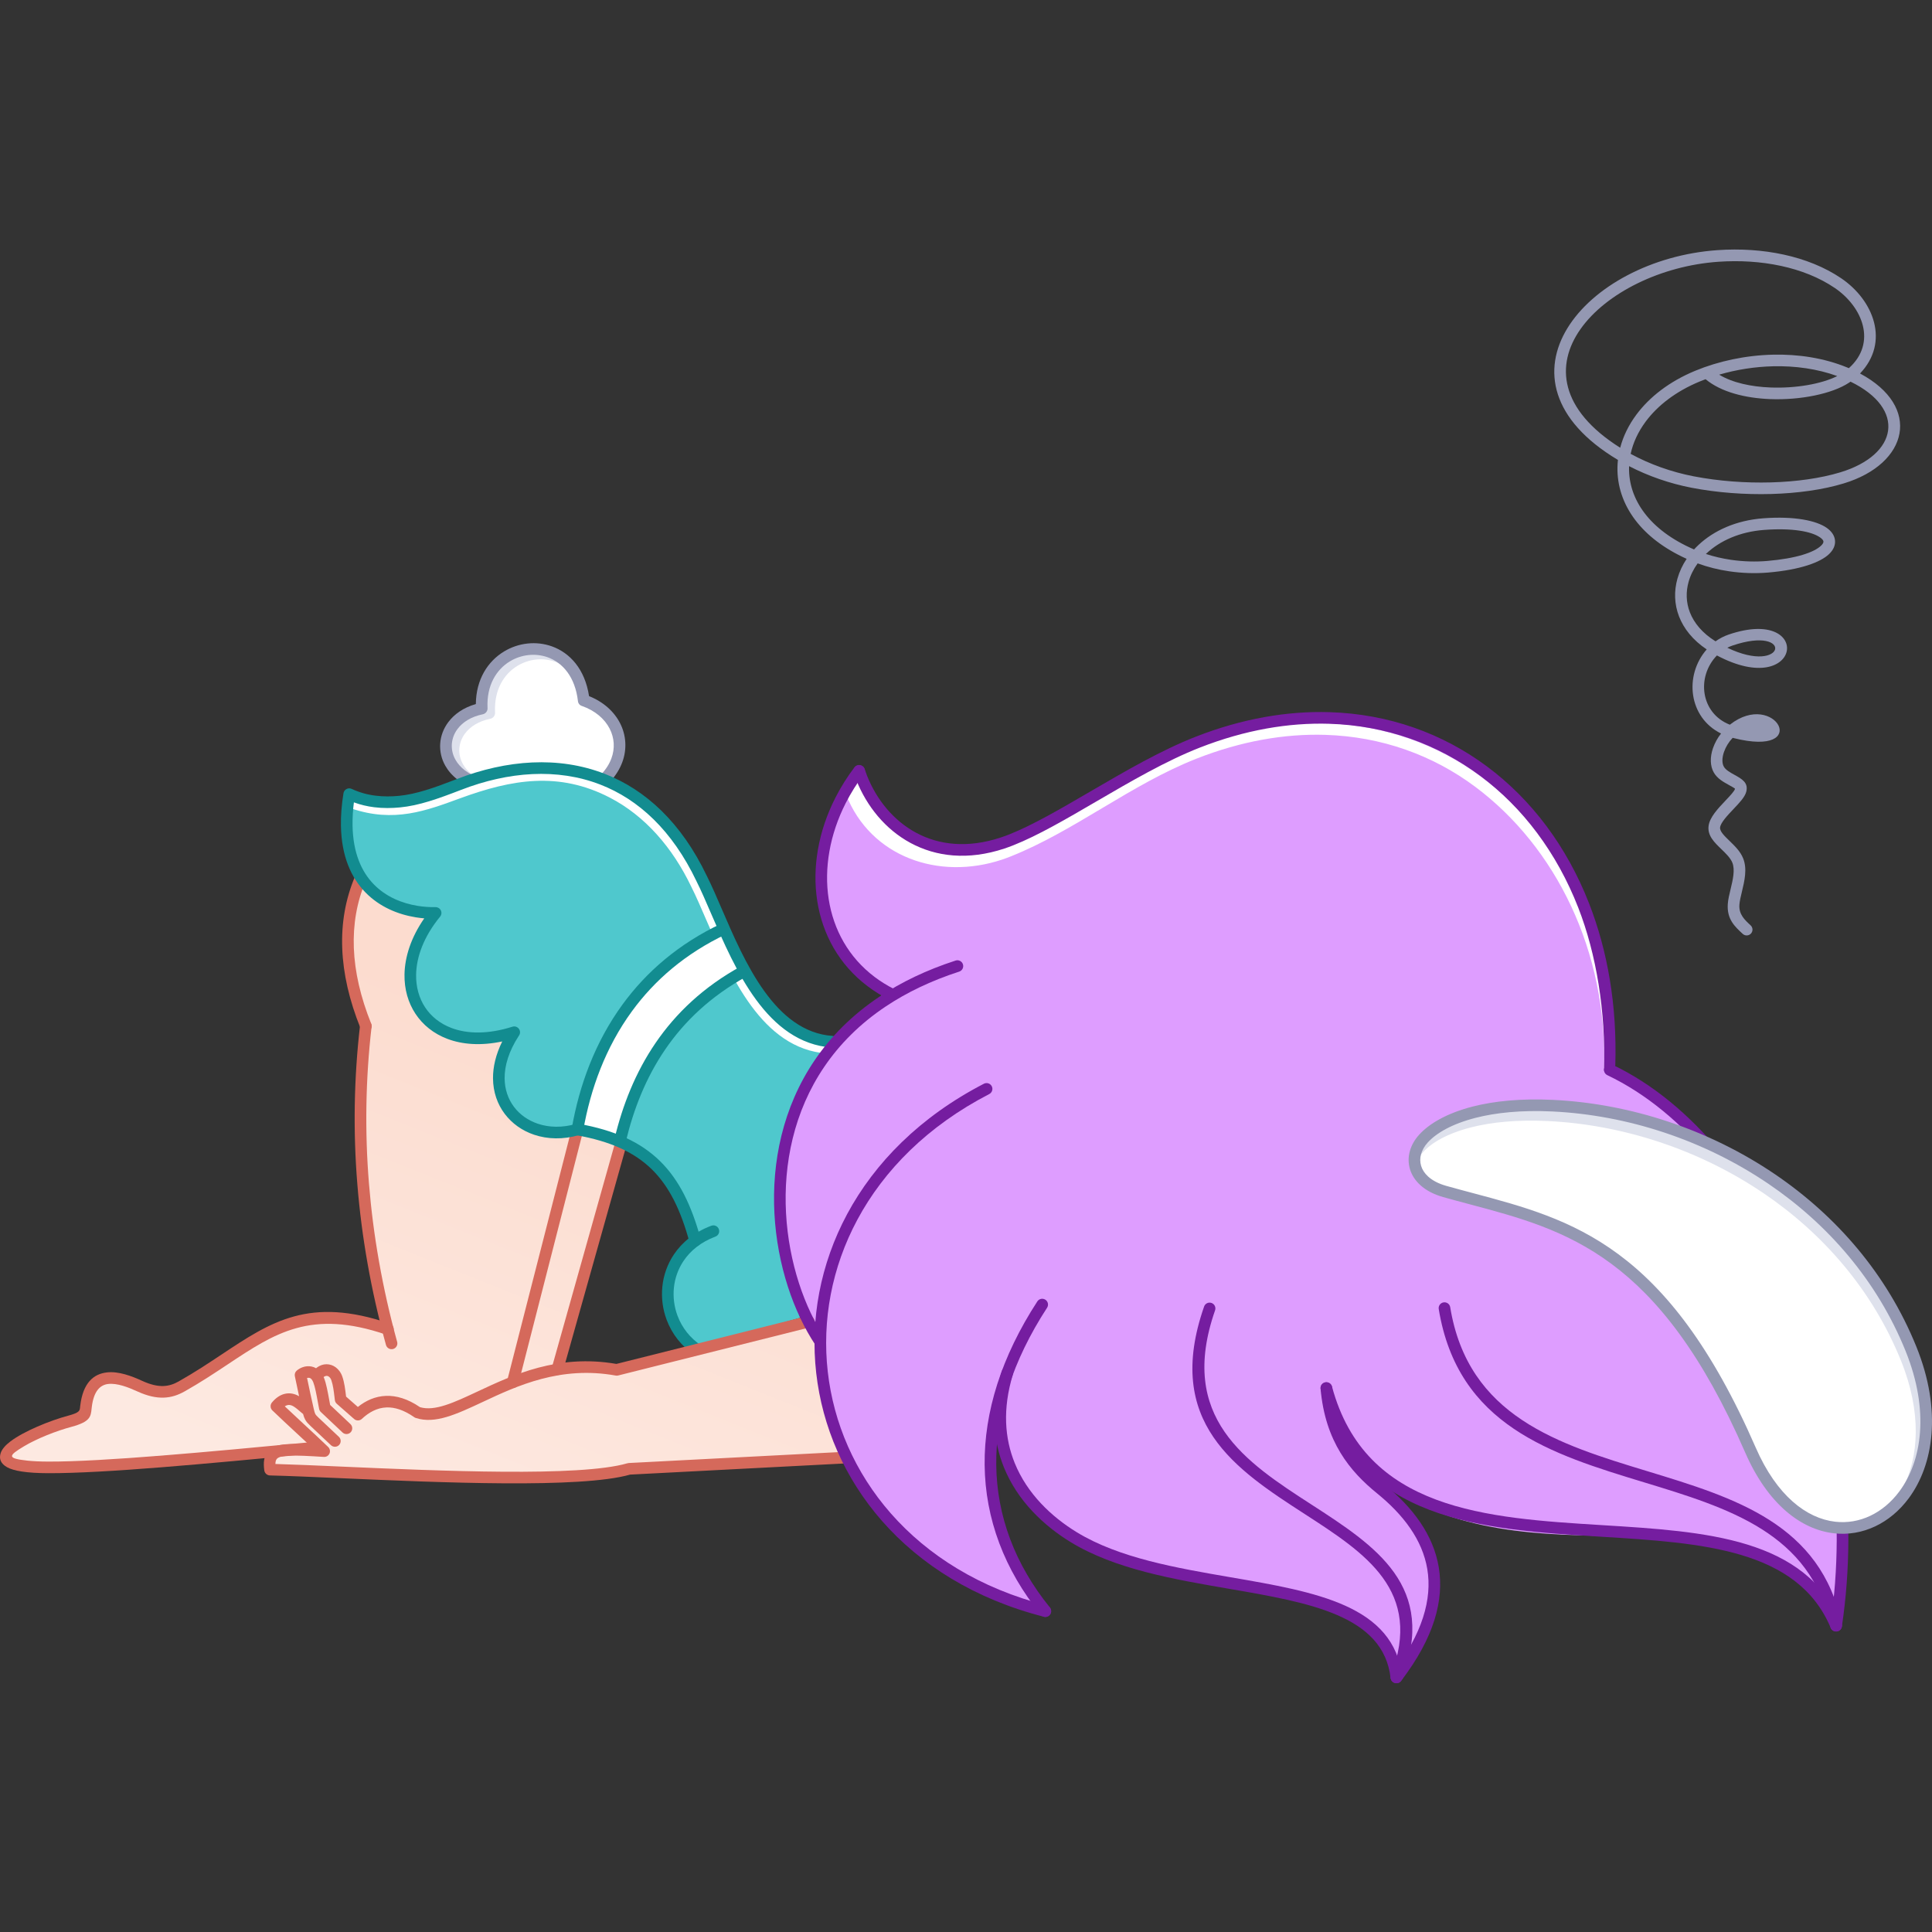 <svg width="240" height="240" viewBox="0 0 240 240" fill="none" xmlns="http://www.w3.org/2000/svg">
<rect x="0" y="0" width="240" height="240" fill="#333333" stroke="none"/>
<g clip-path="url(#clip0_1405_82)">
<path fill-rule="evenodd" clip-rule="evenodd" d="M44.535 108.98C43.274 113.547 41.178 119.781 45.161 128.104C43.815 146.573 47.084 156.438 47.961 164.27C32.621 162.632 30.629 167.956 20.035 172.801C7.427 169.041 12.83 175.749 9.872 176.368C3.19 177.764 -2.164 180.988 1.694 182.055C4.014 182.696 24.483 179.947 33.53 180.356C32.855 181.143 33.348 182.596 34.266 182.641C51.453 183.473 72.479 184.152 78.233 182.457L104.612 180.727C102.74 176.878 101.308 169.717 102.695 164.728C102.099 163.349 86.046 168.57 76.826 169.998C73.201 169.333 71.561 169.65 69.241 169.845L77.079 141.973L70.559 133.28C68.718 127.992 68.331 122.305 69.439 116.816H68.911C65.28 116.818 48.087 109.625 44.535 108.98Z" fill="url(#paint0_linear_1405_82)"/>
<path fill-rule="evenodd" clip-rule="evenodd" d="M72.514 87.007C71.38 78.339 61.161 78.404 59.843 88.022C51.658 90.362 55.88 96.74 58.803 97.454C65.046 96.191 69.046 96.569 72.29 98.257C78.929 96.753 77.966 87.885 72.514 87.007Z" fill="white"/>
<path fill-rule="evenodd" clip-rule="evenodd" d="M59.064 98.18C57.745 97.556 56.812 96.67 56.251 95.677C55.282 93.96 55.408 91.887 56.623 90.264C57.371 89.267 58.52 88.453 60.044 88.02C60.076 84.924 61.556 82.693 63.549 81.485C67.89 78.855 70.242 82.372 69.986 82.704C68.289 81.628 66.058 81.632 64.275 82.713C62.592 83.732 61.37 85.7 61.496 88.479C61.516 88.663 61.466 88.848 61.357 88.998C61.248 89.147 61.087 89.251 60.905 89.289C59.459 89.585 58.407 90.263 57.772 91.111C56.906 92.267 56.826 93.718 57.516 94.94C58.022 95.836 58.946 96.626 60.316 97.124C59.888 97.464 59.471 97.816 59.064 98.18Z" fill="#DEE1EC"/>
<path fill-rule="evenodd" clip-rule="evenodd" d="M59.716 96.679C60.094 96.798 60.295 97.203 60.166 97.584C60.105 97.767 59.975 97.918 59.804 98.007C59.633 98.096 59.434 98.114 59.249 98.059C57.326 97.457 56.025 96.375 55.316 95.12C54.838 94.283 54.618 93.324 54.684 92.363C54.749 91.426 55.088 90.508 55.689 89.706C56.436 88.71 57.585 87.896 59.11 87.462C59.141 84.366 60.621 82.136 62.615 80.928C63.502 80.39 64.497 80.053 65.529 79.941C66.553 79.828 67.589 79.948 68.56 80.293C70.781 81.09 72.658 83.099 73.175 86.475C74.981 87.198 76.295 88.407 77.025 89.833C77.403 90.568 77.624 91.374 77.675 92.198C77.726 93.045 77.599 93.893 77.302 94.687C76.684 96.358 75.312 97.947 73.083 99.132C73 99.177 72.909 99.206 72.815 99.215C72.722 99.225 72.626 99.216 72.536 99.189C72.446 99.162 72.362 99.117 72.289 99.056C72.216 98.996 72.156 98.922 72.112 98.838C71.933 98.487 72.075 98.049 72.432 97.86C74.309 96.862 75.45 95.563 75.948 94.218C76.175 93.614 76.273 92.969 76.236 92.325C76.195 91.695 76.025 91.08 75.735 90.519C75.111 89.302 73.932 88.273 72.284 87.698C72.154 87.658 72.038 87.581 71.952 87.476C71.865 87.372 71.811 87.244 71.796 87.109C71.448 84.08 69.89 82.314 68.04 81.65C67.272 81.379 66.454 81.285 65.645 81.375C64.829 81.464 64.043 81.73 63.341 82.155C61.658 83.174 60.436 85.143 60.562 87.922C60.582 88.106 60.532 88.291 60.423 88.44C60.314 88.59 60.153 88.694 59.971 88.731C58.525 89.028 57.473 89.706 56.839 90.554C56.426 91.096 56.179 91.746 56.128 92.426C56.084 93.108 56.241 93.789 56.582 94.382C57.127 95.35 58.161 96.193 59.716 96.679Z" fill="#9498B2"/>
<path fill-rule="evenodd" clip-rule="evenodd" d="M103.865 129.952C96.804 129.118 93.3 122.409 89.626 115.423C83.405 98.229 74.933 90.621 51.34 99.062C49.154 99.844 46.463 100.491 43.388 98.508C41.757 104.384 43.664 114.017 53.854 113.142C46.778 126.032 55.304 131.288 63.801 128.445C60.245 136.119 63.557 141.358 71.672 140.425C80.28 141.737 85.468 147.285 86.252 153.945C83.276 156.56 81.538 161.614 85.976 167.505L99.396 163.701C94.813 146.659 96.377 138.945 103.865 129.952Z" fill="#4FC8CD"/>
<path fill-rule="evenodd" clip-rule="evenodd" d="M102.816 129.423C103.007 129.435 103.185 129.523 103.311 129.668C103.438 129.812 103.501 130 103.489 130.192C103.476 130.383 103.388 130.561 103.244 130.687C103.099 130.814 102.911 130.877 102.72 130.865C94.644 130.302 90.699 121.149 87.731 114.263C87.077 112.746 86.471 111.342 85.901 110.21L85.894 110.195C83.536 105.255 80.095 101.337 75.775 99.094C69.411 95.791 63.569 96.826 57.212 99.148C52.956 100.703 48.952 102.256 43.586 100.411L43.667 98.992C45.348 99.637 47.129 99.772 48.931 99.599C50.008 99.496 51.094 99.25 52.258 98.896C53.438 98.536 54.712 98.06 56.142 97.507C62.333 95.112 68.77 94.639 74.48 96.857C79.541 98.821 84.009 102.885 87.199 109.574C87.804 110.778 88.409 112.179 89.06 113.692C91.877 120.231 95.624 128.921 102.816 129.423Z" fill="white"/>
<path fill-rule="evenodd" clip-rule="evenodd" d="M89.655 115.477C77.271 122.231 74.953 127.609 72.085 139.679L77.641 142.125C77.541 133.672 82.132 127.685 92.05 120.032L89.655 115.477Z" fill="white"/>
<path fill-rule="evenodd" clip-rule="evenodd" d="M199.737 132.227C201.207 95.995 169.293 80.011 142.121 95.402L128.882 103.221C121.815 106.981 109.011 106.896 107.299 96.188C99.546 106.584 100.331 117.274 110.213 123.192C95.949 133.203 93.104 149.727 101.479 166.071C103.631 170.27 100.856 190.583 128.837 200.008C124.808 193.342 120.706 182.669 124 177.964C129.73 203.393 170.292 190.77 174.139 208.645C181.057 197.029 178.671 190.51 170.888 183.757C190.733 197.747 214.193 183.375 227.679 199.534C234.338 168.806 218.791 142.847 199.737 132.227Z" fill="#DE9DFF"/>
<path fill-rule="evenodd" clip-rule="evenodd" d="M200.299 131.336C200.279 132.067 199.249 133.199 199.262 132.71C199.69 118.144 193.248 105.202 183.27 97.746C177.992 93.802 171.628 91.505 164.642 91.287C159.591 91.129 154.208 92.056 148.668 94.229C140.519 97.426 133.479 103.229 125.588 106.374C125.182 106.535 124.807 106.674 124.465 106.788C116.601 109.404 108.158 106.455 105.102 98.713C104.972 98.383 105.915 97.635 105.823 97.356C105.763 97.174 105.778 96.976 105.863 96.805C105.949 96.634 106.099 96.504 106.281 96.443C106.371 96.413 106.466 96.402 106.56 96.409C106.655 96.416 106.747 96.442 106.831 96.485C106.915 96.527 106.991 96.586 107.052 96.658C107.114 96.73 107.161 96.814 107.19 96.904C107.292 97.213 107.392 97.492 107.49 97.74C108.657 100.698 110.743 103.304 113.557 104.826C116.36 106.342 119.907 106.78 124.014 105.414C124.365 105.297 124.714 105.171 125.058 105.034C127.964 103.876 131.437 101.841 135.11 99.689C139.343 97.208 143.84 94.572 148.145 92.883C153.868 90.639 159.441 89.681 164.681 89.845C171.973 90.073 178.616 92.47 184.124 96.586C189.627 100.698 193.996 106.52 196.748 113.607C199.044 119.515 200.528 123.928 200.299 131.336Z" fill="white"/>
<path fill-rule="evenodd" clip-rule="evenodd" d="M44.083 108.917C44.16 108.745 44.301 108.61 44.477 108.541C44.652 108.471 44.847 108.474 45.021 108.547C45.195 108.62 45.333 108.758 45.406 108.932C45.479 109.106 45.481 109.301 45.412 109.476C44.328 112.053 43.843 114.829 43.955 117.775C44.068 120.739 44.788 123.88 46.115 127.172C46.154 127.26 46.174 127.356 46.176 127.453C46.177 127.549 46.159 127.646 46.122 127.735C46.086 127.825 46.031 127.906 45.963 127.974C45.894 128.043 45.812 128.096 45.722 128.132C45.633 128.168 45.536 128.186 45.44 128.184C45.343 128.182 45.247 128.161 45.159 128.121C45.071 128.082 44.991 128.025 44.925 127.954C44.859 127.883 44.808 127.799 44.775 127.708C43.388 124.265 42.633 120.96 42.514 117.826C42.392 114.672 42.916 111.692 44.083 108.917Z" fill="#D5695B"/>
<path fill-rule="evenodd" clip-rule="evenodd" d="M87.071 167.113C87.386 167.324 86.496 168.464 86.268 168.312C84.691 167.261 83.484 165.74 82.818 163.965C82.323 162.648 82.138 161.235 82.279 159.835C82.421 158.408 82.911 157.038 83.706 155.845C84.718 154.33 86.257 153.056 88.35 152.27C88.439 152.234 88.535 152.216 88.631 152.218C88.727 152.219 88.822 152.24 88.91 152.279C88.998 152.317 89.078 152.373 89.144 152.443C89.21 152.513 89.261 152.595 89.295 152.685C89.329 152.775 89.345 152.871 89.341 152.967C89.337 153.064 89.314 153.158 89.274 153.245C89.233 153.332 89.175 153.41 89.104 153.475C89.033 153.539 88.949 153.589 88.858 153.621C87.066 154.295 85.757 155.372 84.905 156.647C84.241 157.642 83.833 158.785 83.714 159.975C83.596 161.155 83.751 162.346 84.168 163.456C84.728 164.949 85.744 166.229 87.071 167.113Z" fill="#128C90"/>
<path fill-rule="evenodd" clip-rule="evenodd" d="M105.085 180.341C105.276 180.331 105.464 180.398 105.607 180.526C105.75 180.654 105.837 180.833 105.849 181.024C105.873 181.422 105.571 181.762 105.173 181.783L78.274 183.181C72.123 184.934 54.626 184.166 42.355 183.627C38.906 183.475 35.871 183.342 33.644 183.288L33.588 183.285C33.406 183.294 33.226 183.233 33.086 183.116C32.946 182.999 32.854 182.833 32.83 182.652C32.7 181.672 32.783 180.919 33.243 180.342C33.693 179.777 34.441 179.475 35.633 179.403C36.222 179.368 36.963 179.378 37.78 179.41L38.355 179.435C37.842 178.957 37.329 178.479 36.813 178.004C35.816 177.08 34.819 176.157 33.835 175.208C33.703 175.081 33.624 174.908 33.614 174.725C33.604 174.542 33.664 174.362 33.782 174.222C34.28 173.625 34.809 173.29 35.339 173.156C35.988 172.992 36.602 173.126 37.154 173.447L36.627 170.953C36.6 170.826 36.608 170.694 36.651 170.571C36.693 170.449 36.768 170.34 36.868 170.257C37.067 170.091 37.292 169.958 37.534 169.863L37.579 169.847C37.934 169.714 38.318 169.681 38.69 169.752C38.887 169.791 39.081 169.861 39.264 169.967C39.288 169.943 39.314 169.92 39.343 169.899C39.536 169.753 39.735 169.648 39.934 169.578C40.338 169.434 40.78 169.434 41.185 169.577C41.562 169.709 41.899 169.961 42.157 170.306C42.309 170.507 42.434 170.739 42.523 170.996C42.779 171.729 42.886 172.616 42.969 173.309L42.991 173.49L44.455 174.777C45.444 173.986 46.606 173.449 47.946 173.4C49.226 173.353 50.639 173.753 52.176 174.805C54.02 175.345 56.41 174.225 59.336 172.853C63.753 170.783 69.316 168.176 76.572 169.431L100.293 163.477C100.479 163.431 100.676 163.461 100.841 163.559C101.005 163.657 101.125 163.816 101.173 164.002C101.197 164.093 101.203 164.188 101.19 164.282C101.177 164.376 101.145 164.466 101.097 164.547C101.049 164.628 100.986 164.699 100.91 164.756C100.835 164.813 100.748 164.854 100.657 164.877L76.796 170.866C76.753 170.876 76.709 170.883 76.665 170.888H76.592C76.554 170.887 76.516 170.882 76.479 170.875C69.601 169.639 64.226 172.158 59.964 174.157C56.701 175.685 54.048 176.929 51.648 176.145C51.566 176.119 51.49 176.078 51.423 176.025C50.145 175.138 49.011 174.799 48.015 174.836C46.837 174.878 45.812 175.452 44.954 176.258C44.823 176.381 44.651 176.45 44.472 176.452C44.292 176.454 44.119 176.389 43.985 176.27L41.84 174.387C41.768 174.324 41.709 174.247 41.666 174.161C41.624 174.074 41.599 173.98 41.593 173.885L41.541 173.464C41.467 172.846 41.371 172.054 41.163 171.46C41.128 171.354 41.077 171.255 41.011 171.166C40.938 171.062 40.836 170.982 40.718 170.937C40.622 170.904 40.518 170.905 40.422 170.941C40.349 170.967 40.279 171.005 40.217 171.052L40.203 171.063L40.264 171.21C40.526 171.884 40.705 172.859 40.898 173.91L41.012 174.527L43.531 176.904C43.82 177.179 43.834 177.636 43.562 177.922C43.497 177.99 43.418 178.045 43.332 178.083C43.245 178.121 43.152 178.142 43.057 178.144C42.963 178.146 42.869 178.129 42.781 178.095C42.693 178.06 42.612 178.009 42.544 177.943L39.881 175.429C39.756 175.322 39.672 175.176 39.641 175.014L39.481 174.159C39.302 173.184 39.136 172.278 38.92 171.723C38.872 171.589 38.803 171.463 38.715 171.351C38.622 171.239 38.521 171.18 38.423 171.161C38.33 171.145 38.233 171.151 38.143 171.179L38.555 173.123C38.709 173.84 38.849 174.48 38.963 174.961C39.054 175.347 39.109 175.551 39.176 175.672C39.236 175.781 39.355 175.899 39.568 176.105C40.079 176.596 41.062 177.517 42.051 178.443L42.09 178.479C42.382 178.752 42.399 179.208 42.129 179.497C42.064 179.566 41.986 179.621 41.9 179.66C41.814 179.698 41.721 179.719 41.626 179.722C41.532 179.725 41.437 179.709 41.349 179.675C41.261 179.642 41.18 179.591 41.111 179.526L41.072 179.49C40.235 178.709 39.402 177.925 38.573 177.136C38.255 176.83 38.075 176.646 37.916 176.358C37.804 176.155 37.729 175.945 37.649 175.646C37.619 175.627 37.59 175.605 37.562 175.581C37.315 175.366 37.097 175.178 36.907 175.026C36.759 174.903 36.601 174.791 36.436 174.691C36.197 174.552 35.947 174.49 35.706 174.551C35.589 174.582 35.478 174.632 35.377 174.7C36.176 175.456 36.98 176.206 37.788 176.951C38.792 177.873 39.785 178.806 40.769 179.75C40.915 179.891 41.002 180.092 40.99 180.31C40.986 180.404 40.962 180.496 40.922 180.581C40.881 180.666 40.824 180.742 40.753 180.805C40.683 180.868 40.601 180.916 40.512 180.946C40.422 180.977 40.328 180.99 40.234 180.983C39.361 180.93 38.488 180.875 37.737 180.846C36.976 180.816 36.284 180.807 35.733 180.84C34.983 180.885 34.557 181.017 34.371 181.251C34.264 181.384 34.217 181.588 34.213 181.86C36.408 181.922 39.229 182.045 42.402 182.185C54.615 182.722 72.051 183.487 77.918 181.778C77.978 181.758 78.042 181.745 78.109 181.742L105.085 180.341Z" fill="#D5695B"/>
<path fill-rule="evenodd" clip-rule="evenodd" d="M70.998 140.284C71.049 140.103 71.17 139.949 71.333 139.856C71.496 139.762 71.689 139.735 71.872 139.782C72.054 139.828 72.211 139.944 72.31 140.104C72.409 140.264 72.441 140.457 72.4 140.641L64.398 171.895C64.346 172.076 64.226 172.229 64.063 172.323C63.9 172.417 63.706 172.444 63.524 172.397C63.342 172.351 63.184 172.235 63.086 172.075C62.987 171.915 62.955 171.722 62.996 171.538L70.998 140.284ZM44.727 127.359C44.756 127.175 44.855 127.01 45.004 126.897C45.152 126.785 45.338 126.734 45.523 126.755C45.708 126.776 45.878 126.867 45.997 127.01C46.116 127.154 46.176 127.337 46.163 127.523C45.413 133.996 45.303 140.527 45.834 147.021C46.354 153.436 47.497 160.003 49.335 166.69C49.361 166.782 49.368 166.877 49.356 166.971C49.344 167.065 49.314 167.156 49.267 167.239C49.22 167.321 49.157 167.394 49.082 167.452C49.007 167.51 48.922 167.553 48.83 167.578C48.739 167.602 48.643 167.609 48.549 167.597C48.455 167.585 48.364 167.554 48.282 167.507C48.2 167.46 48.127 167.397 48.07 167.322C48.012 167.246 47.969 167.161 47.945 167.069C46.078 160.279 44.918 153.623 44.393 147.135C43.854 140.548 43.966 133.924 44.727 127.359ZM76.316 142.283C76.373 142.106 76.498 141.957 76.662 141.869C76.827 141.781 77.019 141.76 77.199 141.811C77.378 141.861 77.532 141.979 77.626 142.14C77.721 142.301 77.75 142.492 77.707 142.674L69.93 170.323C69.873 170.5 69.748 170.649 69.584 170.737C69.419 170.825 69.227 170.846 69.047 170.795C68.868 170.745 68.714 170.627 68.62 170.466C68.525 170.305 68.496 170.114 68.539 169.932L76.316 142.283Z" fill="#D5695B"/>
<path fill-rule="evenodd" clip-rule="evenodd" d="M38.394 179.173C38.583 179.158 38.769 179.218 38.914 179.34C39.058 179.462 39.149 179.636 39.167 179.824C39.185 180.012 39.128 180.2 39.009 180.347C38.89 180.493 38.718 180.587 38.53 180.609C32.083 181.218 25.636 181.827 20.107 182.268C14.454 182.718 9.514 183.014 6.003 183.005C3.277 182.998 1.67 182.712 0.871 182.259C0.075 181.808 -0.139 181.206 0.082 180.513C0.24 180.021 0.673 179.53 1.287 179.063C2.937 177.807 6.175 176.473 8.492 175.854L8.521 175.847C9.879 175.482 9.906 175.229 9.945 174.835L9.965 174.643C10.306 171.752 11.642 170.679 13.265 170.487C14.74 170.312 16.387 170.952 17.662 171.536C18.713 172.017 19.563 172.201 20.294 172.177C21.001 172.155 21.617 171.933 22.212 171.597V171.594C24.172 170.49 25.899 169.342 27.525 168.262C33.68 164.171 38.427 161.017 48.423 164.424C48.602 164.488 48.749 164.619 48.832 164.79C48.915 164.961 48.927 165.157 48.866 165.337C48.805 165.517 48.676 165.666 48.506 165.751C48.337 165.836 48.14 165.851 47.96 165.793C38.633 162.614 34.144 165.597 28.322 169.466C26.669 170.564 24.912 171.732 22.918 172.855L22.917 172.853C22.134 173.294 21.308 173.587 20.339 173.619C19.393 173.65 18.331 173.428 17.062 172.847C15.962 172.344 14.56 171.79 13.434 171.923C12.457 172.039 11.639 172.779 11.399 174.812L11.38 174.979C11.278 175.978 11.211 176.617 8.9 177.24L8.864 177.251C7.03 177.74 4.601 178.691 2.982 179.662C0.989 180.857 0.871 181.166 3.38 181.442C4.065 181.517 4.93 181.56 6.003 181.563C9.432 181.572 14.343 181.276 19.994 180.826C25.769 180.366 32.082 179.769 38.394 179.173Z" fill="#D5695B"/>
<path fill-rule="evenodd" clip-rule="evenodd" d="M213.561 46.542C215.214 47.551 217.546 48.044 219.944 48.136C223.077 48.257 226.277 47.699 228.231 46.716C225.737 45.812 222.999 45.437 220.272 45.5C218 45.555 215.744 45.905 213.561 46.542ZM219.892 49.578C223.678 49.724 227.611 48.912 229.676 47.549L229.879 47.411C236.84 50.793 235.782 56.498 228.617 58.672C226.167 59.415 223.161 59.837 219.994 59.925C216.819 60.014 213.488 59.766 210.403 59.171C207.638 58.637 204.936 57.671 202.566 56.381C202.865 54.993 203.496 53.631 204.435 52.368C205.919 50.371 208.176 48.623 211.12 47.401C211.367 47.299 211.618 47.2 211.872 47.105C213.791 48.706 216.812 49.459 219.892 49.578ZM229.672 45.736L229.448 45.642C226.585 44.471 223.401 43.986 220.244 44.059C216.847 44.137 213.474 44.861 210.566 46.067C207.375 47.392 204.913 49.308 203.277 51.508C202.316 52.8 201.64 54.191 201.266 55.62C186.164 46.109 199.172 33.502 213.473 32.517C218.747 32.153 224.078 33.167 227.911 35.764C231.374 38.11 233.189 42.584 229.672 45.736ZM231.06 46.397C238.777 50.522 237.082 57.61 229.035 60.052C226.461 60.833 223.322 61.275 220.034 61.366C216.75 61.458 213.311 61.202 210.131 60.59C207.418 60.066 204.754 59.141 202.372 57.908L202.367 58.058C202.326 60.009 202.946 61.968 204.289 63.736C205.616 65.483 207.647 67.049 210.44 68.254C210.614 68.064 210.798 67.878 210.991 67.698C212.892 65.914 215.659 64.634 219.066 64.382C222.941 64.097 225.631 64.673 226.913 65.566C227.536 66.001 227.887 66.532 227.949 67.116C228.012 67.71 227.771 68.297 227.211 68.831C226.14 69.854 223.657 70.781 219.633 71.125C218.025 71.257 216.407 71.205 214.81 70.97C213.472 70.777 212.158 70.447 210.888 69.985C210.366 70.706 209.987 71.481 209.764 72.277C209.412 73.53 209.447 74.839 209.925 76.07C210.442 77.401 211.481 78.654 213.111 79.669C213.613 79.307 214.166 79.022 214.753 78.823C225.312 75.237 223.896 87.049 213.281 81.423C210.715 84.065 211.236 88.597 214.889 90.025C220.529 85.576 225.201 94.169 215.344 91.684L215.239 91.656C214.759 92.158 214.391 92.756 214.159 93.41C213.912 94.131 213.89 94.811 214.151 95.254C214.39 95.659 214.939 95.963 215.432 96.236C216.392 96.767 217.219 97.225 216.925 98.356C216.756 99.01 216.089 99.713 215.365 100.477C214.598 101.287 213.751 102.181 213.676 102.782C213.615 103.267 214.211 103.844 214.848 104.459C215.5 105.091 216.185 105.752 216.535 106.615C217.069 107.934 216.708 109.435 216.381 110.796C216.239 111.383 216.105 111.94 216.074 112.398C215.992 113.589 216.729 114.269 217.467 114.949C217.537 115.014 217.594 115.091 217.633 115.177C217.673 115.263 217.696 115.356 217.7 115.451C217.704 115.546 217.689 115.64 217.656 115.729C217.624 115.818 217.574 115.9 217.51 115.97C217.445 116.04 217.368 116.096 217.282 116.136C217.196 116.176 217.103 116.198 217.008 116.202C216.913 116.206 216.819 116.191 216.73 116.159C216.641 116.126 216.559 116.076 216.489 116.012C215.496 115.096 214.503 114.18 214.632 112.301C214.671 111.741 214.821 111.118 214.979 110.462C215.255 109.317 215.559 108.053 215.196 107.158C214.959 106.574 214.39 106.023 213.848 105.499C212.943 104.624 212.095 103.804 212.246 102.606C212.382 101.528 213.398 100.454 214.32 99.481C214.91 98.858 215.454 98.284 215.529 97.992C215.542 97.941 215.17 97.734 214.737 97.496C214.077 97.131 213.341 96.723 212.908 95.988C212.422 95.164 212.411 94.045 212.792 92.94C213.024 92.282 213.362 91.667 213.795 91.12C209.755 89.135 209.18 83.915 212.012 80.672C210.291 79.517 209.169 78.101 208.581 76.588C207.986 75.056 207.94 73.434 208.375 71.886C208.625 71.009 209.012 70.177 209.522 69.421C206.665 68.132 204.556 66.466 203.143 64.606C201.594 62.566 200.879 60.297 200.927 58.028C200.933 57.729 200.953 57.431 200.986 57.134C184.201 47.102 196.906 32.207 213.377 31.072C218.945 30.687 224.606 31.78 228.72 34.567C232.762 37.309 234.778 42.496 231.06 46.397ZM211.912 68.816C212.928 69.149 213.977 69.387 215.021 69.541C216.577 69.769 218.116 69.804 219.516 69.685C223.181 69.371 225.355 68.611 226.218 67.787C226.432 67.583 226.529 67.405 226.514 67.265C226.499 67.114 226.354 66.94 226.089 66.755C225.042 66.026 222.69 65.566 219.169 65.826C216.116 66.051 213.655 67.18 211.982 68.751L211.912 68.816ZM214.574 80.465C221.867 83.969 222.889 77.587 215.218 80.192C214.997 80.267 214.782 80.358 214.574 80.465Z" fill="#9498B2"/>
<path fill-rule="evenodd" clip-rule="evenodd" d="M200.658 132.333C200.653 132.524 200.572 132.706 200.433 132.837C200.294 132.969 200.109 133.04 199.917 133.034C199.519 133.024 199.246 133.256 199.257 132.858C199.481 125.651 198.297 118.49 196.058 112.756C193.39 105.924 189.169 100.318 183.858 96.369C178.555 92.426 172.161 90.129 165.14 89.911C160.064 89.753 154.656 90.68 149.089 92.853C144.863 94.502 140.395 97.109 136.188 99.562C132.459 101.737 128.934 103.793 125.895 104.998C125.487 105.159 125.111 105.297 124.767 105.411C120.225 106.915 116.271 106.415 113.122 104.721C109.983 103.033 107.662 100.155 106.37 96.894C106.249 96.593 106.137 96.287 106.034 95.979C105.983 95.799 106.002 95.606 106.09 95.441C106.177 95.275 106.326 95.15 106.503 95.091C106.681 95.033 106.875 95.046 107.044 95.127C107.212 95.208 107.343 95.351 107.408 95.527C107.511 95.836 107.611 96.115 107.709 96.363C108.882 99.321 110.978 101.928 113.806 103.449C116.623 104.965 120.188 105.403 124.314 104.037C124.688 103.913 125.038 103.787 125.364 103.657C128.284 102.5 131.773 100.465 135.464 98.312C139.718 95.831 144.237 93.195 148.563 91.507C154.313 89.262 159.913 88.304 165.18 88.468C172.508 88.696 179.182 91.093 184.718 95.209C190.247 99.321 194.637 105.143 197.403 112.23C199.71 118.138 200.889 124.926 200.658 132.333Z" fill="#751DA0"/>
<path fill-rule="evenodd" clip-rule="evenodd" d="M111.025 122.84C111.192 122.929 111.318 123.08 111.375 123.261C111.432 123.441 111.415 123.637 111.33 123.806C111.244 123.975 111.095 124.103 110.916 124.164C110.736 124.224 110.54 124.211 110.37 124.129C109.452 123.663 108.578 123.118 107.757 122.498C104.236 119.834 102.167 116.073 101.52 111.917C100.878 107.794 101.64 103.286 103.777 99.091C104.453 97.765 105.246 96.502 106.146 95.316C106.203 95.241 106.274 95.177 106.356 95.129C106.438 95.081 106.528 95.049 106.622 95.036C106.716 95.023 106.812 95.029 106.904 95.052C106.996 95.076 107.082 95.118 107.157 95.175C107.233 95.232 107.297 95.304 107.345 95.386C107.393 95.468 107.425 95.558 107.438 95.652C107.451 95.746 107.445 95.842 107.421 95.933C107.397 96.025 107.356 96.112 107.299 96.187C106.451 97.306 105.703 98.497 105.065 99.747C103.066 103.673 102.349 107.873 102.944 111.696C103.535 115.488 105.42 118.918 108.627 121.344C109.381 121.913 110.183 122.413 111.025 122.84ZM122.226 134.624C122.311 134.581 122.403 134.554 122.497 134.547C122.592 134.539 122.687 134.55 122.777 134.578C122.867 134.607 122.951 134.654 123.024 134.715C123.096 134.776 123.156 134.851 123.199 134.936C123.242 135.02 123.269 135.112 123.277 135.206C123.285 135.301 123.274 135.396 123.245 135.486C123.216 135.577 123.17 135.66 123.108 135.733C123.047 135.805 122.972 135.865 122.888 135.908C115.229 139.869 109.802 145.371 106.506 151.511C103.302 157.479 102.108 164.057 102.83 170.413C103.552 176.767 106.191 182.901 110.651 187.987C115.224 193.202 121.722 197.318 130.042 199.441C130.223 199.493 130.377 199.613 130.471 199.776C130.564 199.939 130.591 200.133 130.545 200.315C130.498 200.498 130.383 200.655 130.222 200.753C130.062 200.852 129.869 200.884 129.686 200.843C121.069 198.644 114.326 194.365 109.564 188.936C104.905 183.624 102.149 177.212 101.394 170.571C100.639 163.932 101.887 157.061 105.232 150.827C108.661 144.442 114.291 138.729 122.226 134.624Z" fill="#751DA0"/>
<path fill-rule="evenodd" clip-rule="evenodd" d="M128.873 161.648C128.98 161.494 129.142 161.388 129.326 161.351C129.511 161.315 129.702 161.352 129.859 161.454C130.016 161.556 130.128 161.716 130.17 161.899C130.211 162.082 130.18 162.274 130.083 162.434C125.758 169.078 123.694 175.69 123.757 181.952C123.822 188.32 126.091 194.345 130.424 199.687C130.545 199.836 130.601 200.026 130.582 200.217C130.562 200.407 130.468 200.582 130.319 200.703C130.171 200.823 129.98 200.88 129.79 200.861C129.599 200.841 129.425 200.747 129.304 200.598C124.762 194.998 122.383 188.667 122.315 181.964C122.249 175.419 124.389 168.536 128.873 161.648Z" fill="#751DA0"/>
<path fill-rule="evenodd" clip-rule="evenodd" d="M124.442 170.336C124.497 170.153 124.623 170 124.792 169.909C124.961 169.819 125.158 169.8 125.341 169.855C125.524 169.911 125.678 170.037 125.768 170.205C125.858 170.374 125.877 170.571 125.822 170.754C124.517 175.048 124.821 178.701 126.047 181.733C127.599 185.567 130.634 188.433 133.772 190.346C139.025 193.551 146.145 194.776 152.888 195.936C163.482 197.759 173.182 199.428 174.181 208.308C174.198 208.496 174.141 208.684 174.021 208.83C173.901 208.976 173.729 209.07 173.541 209.091C173.353 209.111 173.165 209.058 173.016 208.941C172.867 208.824 172.77 208.654 172.745 208.467C171.867 200.669 162.68 199.088 152.645 197.361C145.77 196.179 138.511 194.929 133.02 191.58C129.654 189.526 126.391 186.437 124.708 182.276C123.366 178.962 123.029 174.985 124.442 170.336Z" fill="#751DA0"/>
<path fill-rule="evenodd" clip-rule="evenodd" d="M164.045 172.492C164.03 172.302 164.091 172.113 164.214 171.967C164.338 171.821 164.514 171.73 164.704 171.714C164.895 171.697 165.084 171.757 165.23 171.879C165.377 172.002 165.469 172.177 165.487 172.367C165.753 175.437 166.589 177.806 167.747 179.718C168.909 181.636 170.405 183.118 171.977 184.395C175.477 187.238 178.057 190.631 178.73 194.698C179.402 198.757 178.167 203.434 174.037 208.825C173.918 208.969 173.747 209.062 173.562 209.083C173.376 209.104 173.189 209.053 173.041 208.939C172.892 208.826 172.793 208.659 172.765 208.475C172.737 208.29 172.781 208.102 172.889 207.949C176.749 202.911 177.915 198.611 177.306 194.931C176.698 191.26 174.312 188.151 171.067 185.515C169.386 184.149 167.78 182.555 166.514 180.465C165.245 178.369 164.331 175.796 164.045 172.492Z" fill="#751DA0"/>
<path fill-rule="evenodd" clip-rule="evenodd" d="M164.068 172.616C164.043 172.524 164.037 172.429 164.049 172.335C164.062 172.241 164.093 172.15 164.14 172.068C164.188 171.986 164.251 171.914 164.327 171.856C164.402 171.798 164.488 171.756 164.58 171.731C164.671 171.707 164.767 171.701 164.861 171.713C164.955 171.726 165.046 171.757 165.128 171.804C165.21 171.852 165.282 171.915 165.34 171.99C165.398 172.066 165.44 172.152 165.464 172.243C169.61 187.644 184.634 188.571 199.047 189.46C211.902 190.252 224.289 191.016 228.754 201.67C228.828 201.847 228.828 202.046 228.755 202.223C228.681 202.4 228.541 202.541 228.364 202.614C228.187 202.688 227.988 202.688 227.811 202.615C227.634 202.542 227.493 202.401 227.419 202.224C223.303 192.403 211.358 191.666 198.962 190.901C184.039 189.981 168.484 189.021 164.068 172.616Z" fill="#751DA0"/>
<path fill-rule="evenodd" clip-rule="evenodd" d="M199.668 133.561C199.582 133.521 199.504 133.464 199.44 133.393C199.376 133.323 199.326 133.24 199.294 133.151C199.262 133.061 199.248 132.966 199.253 132.87C199.257 132.775 199.281 132.682 199.322 132.596C199.363 132.51 199.421 132.433 199.491 132.369C199.562 132.305 199.645 132.256 199.735 132.224C199.825 132.193 199.92 132.179 200.016 132.185C200.111 132.19 200.204 132.214 200.29 132.256C210.3 137.03 218.426 147.369 223.561 159.98C228.78 172.797 230.918 187.985 228.803 202.055C228.769 202.239 228.664 202.403 228.511 202.512C228.359 202.621 228.17 202.666 227.984 202.638C227.799 202.61 227.631 202.512 227.517 202.363C227.403 202.214 227.351 202.026 227.373 201.84C229.448 188.028 227.347 173.114 222.221 160.523C217.217 148.231 209.338 138.173 199.668 133.561Z" fill="#751DA0"/>
<path fill-rule="evenodd" clip-rule="evenodd" d="M176.823 141.445C178.895 139.151 184.082 136.929 192.882 137.351C210.983 138.217 229.888 148.988 237.391 167.567C245.416 187.439 225.771 199.226 217.443 180.121C205.629 153.017 192.863 151.772 179.469 148.01C175.519 146.901 174.752 143.739 176.823 141.445Z" fill="white"/>
<path fill-rule="evenodd" clip-rule="evenodd" d="M182.387 138.644C184.99 137.98 188.294 137.625 192.341 137.818C201.893 138.275 211.665 141.454 219.913 147.053C227.519 152.217 233.833 159.44 237.486 168.487C240.628 176.266 239.48 181.79 236.575 185.937C236.479 185.211 236.524 185.568 236.371 184.852C238.356 181.037 238.756 175.487 236.146 169.024C232.606 160.258 226.483 153.255 219.105 148.246C211.079 142.798 201.569 139.705 192.273 139.26C188.389 139.074 185.227 139.412 182.743 140.045C179.791 140.798 177.835 141.952 176.784 143.116C176.603 143.315 176.442 143.531 176.304 143.762C175.947 143.432 175.743 143.247 175.369 142.934C176.855 140.721 179.921 139.272 182.387 138.644Z" fill="#DEE1EC"/>
<path fill-rule="evenodd" clip-rule="evenodd" d="M176.289 140.962C177.513 139.607 179.714 138.283 182.962 137.455C185.565 136.791 188.869 136.436 192.916 136.63C202.467 137.087 212.24 140.266 220.488 145.865C228.095 151.028 234.407 158.252 238.061 167.299C241.277 175.261 240.168 182.005 237.103 186.13C235.952 187.679 234.524 188.862 232.942 189.61C231.344 190.365 229.591 190.675 227.807 190.47C223.787 190.008 219.625 186.931 216.782 180.41C206.083 155.863 194.607 152.806 182.589 149.605C181.484 149.31 180.373 149.015 179.275 148.706C178.082 148.371 177.141 147.856 176.448 147.23C175.799 146.644 175.368 145.962 175.151 145.238C174.931 144.502 174.928 143.718 175.142 142.98C175.338 142.276 175.723 141.588 176.289 140.962ZM183.318 138.858C180.366 139.61 178.41 140.764 177.359 141.928C176.948 142.383 176.671 142.874 176.532 143.369C176.394 143.845 176.395 144.35 176.535 144.824C176.679 145.303 176.971 145.76 177.415 146.16C177.945 146.639 178.692 147.041 179.664 147.314C180.776 147.626 181.868 147.917 182.956 148.207C195.32 151.5 207.126 154.645 218.105 179.832C220.713 185.814 224.425 188.625 227.971 189.033C229.483 189.206 230.969 188.943 232.325 188.303C233.696 187.656 234.938 186.624 235.944 185.269C238.742 181.504 239.725 175.274 236.721 167.835C233.181 159.069 227.058 152.066 219.68 147.057C211.654 141.609 202.144 138.516 192.848 138.071C188.963 137.885 185.802 138.224 183.318 138.858Z" fill="#9498B2"/>
<path fill-rule="evenodd" clip-rule="evenodd" d="M149.579 162.301C149.642 162.12 149.774 161.972 149.946 161.889C150.118 161.805 150.316 161.794 150.497 161.857C150.678 161.92 150.826 162.052 150.909 162.224C150.992 162.397 151.004 162.595 150.941 162.775C146.279 176.134 154.774 181.632 162.884 186.881C170.913 192.076 178.588 197.043 174.139 208.644C174.065 208.816 173.928 208.952 173.756 209.025C173.584 209.098 173.391 209.101 173.216 209.035C173.042 208.969 172.9 208.837 172.82 208.669C172.74 208.5 172.728 208.307 172.787 208.13C176.819 197.618 169.625 192.962 162.098 188.091C153.524 182.542 144.542 176.729 149.579 162.301ZM178.722 162.595C178.697 162.408 178.746 162.22 178.857 162.069C178.969 161.918 179.136 161.817 179.321 161.787C179.507 161.757 179.697 161.8 179.851 161.907C180.005 162.015 180.111 162.178 180.146 162.363C182.371 175.981 193.597 179.397 204.655 182.761C215.522 186.067 226.234 189.327 228.794 201.804C228.832 201.991 228.794 202.186 228.689 202.346C228.583 202.505 228.419 202.616 228.231 202.655C228.044 202.693 227.849 202.655 227.689 202.549C227.53 202.444 227.419 202.279 227.38 202.092C224.993 190.457 214.689 187.322 204.236 184.141C192.751 180.646 181.091 177.098 178.722 162.595Z" fill="#751DA0"/>
<path fill-rule="evenodd" clip-rule="evenodd" d="M71.613 141.023C71.429 140.985 71.267 140.877 71.162 140.721C71.056 140.566 71.015 140.375 71.047 140.19C71.08 140.005 71.183 139.839 71.335 139.729C71.487 139.618 71.676 139.572 71.862 139.598C76.371 140.401 79.592 141.883 81.989 144.235C84.378 146.58 85.911 149.753 87.052 153.949C87.098 154.132 87.071 154.327 86.975 154.491C86.879 154.655 86.723 154.774 86.54 154.824C86.356 154.874 86.161 154.85 85.996 154.757C85.83 154.664 85.708 154.509 85.655 154.327C84.58 150.373 83.161 147.407 80.977 145.264C78.799 143.129 75.821 141.772 71.613 141.023Z" fill="#128C90"/>
<path fill-rule="evenodd" clip-rule="evenodd" d="M103.437 128.688C103.629 128.701 103.807 128.789 103.933 128.933C104.059 129.077 104.123 129.266 104.111 129.457C104.098 129.648 104.01 129.826 103.865 129.953C103.721 130.079 103.533 130.143 103.342 130.13C95.266 129.567 91.321 120.415 88.353 113.528C87.699 112.011 87.094 110.607 86.523 109.475L86.516 109.46C83.495 103.132 79.307 99.302 74.581 97.467C69.227 95.388 63.152 95.848 57.283 98.118C55.832 98.68 54.533 99.164 53.297 99.54C52.045 99.921 50.869 100.187 49.688 100.3C48.661 100.399 47.58 100.416 46.48 100.278C45.621 100.173 44.776 99.97 43.962 99.674C43.837 100.631 43.782 101.596 43.795 102.562C43.854 105.944 44.905 108.281 46.423 109.844C47.938 111.405 49.934 112.215 51.877 112.529C52.639 112.652 53.392 112.7 54.104 112.687C54.242 112.685 54.377 112.723 54.494 112.795C54.611 112.867 54.705 112.972 54.765 113.096C54.825 113.219 54.848 113.358 54.831 113.494C54.815 113.631 54.76 113.76 54.672 113.866C52.661 116.319 51.727 118.843 51.691 121.082C51.666 122.607 52.06 124 52.812 125.14C53.56 126.274 54.671 127.167 56.086 127.701C58.064 128.448 60.638 128.497 63.66 127.54C63.808 127.494 63.966 127.496 64.112 127.546C64.258 127.596 64.384 127.692 64.472 127.819C64.56 127.946 64.605 128.097 64.601 128.252C64.596 128.406 64.542 128.555 64.447 128.676C63.203 130.587 62.673 132.382 62.686 133.955C62.697 135.328 63.124 136.536 63.849 137.499C64.573 138.463 65.601 139.188 66.81 139.595C68.205 140.065 69.84 140.112 71.538 139.618C71.629 139.592 71.724 139.584 71.818 139.594C71.912 139.605 72.003 139.634 72.086 139.679C72.169 139.725 72.242 139.787 72.302 139.861C72.361 139.935 72.405 140.019 72.431 140.11C72.457 140.201 72.466 140.297 72.455 140.391C72.445 140.485 72.416 140.576 72.37 140.659C72.324 140.742 72.263 140.815 72.189 140.874C72.115 140.933 72.03 140.977 71.939 141.004C69.947 141.582 68.013 141.522 66.351 140.963C64.867 140.463 63.598 139.563 62.695 138.363C61.791 137.162 61.257 135.663 61.244 133.966C61.232 132.55 61.585 130.998 62.39 129.372C59.756 129.931 57.45 129.76 55.577 129.052C53.87 128.407 52.523 127.319 51.608 125.931C50.696 124.549 50.22 122.877 50.249 121.058C50.284 118.862 51.059 116.449 52.703 114.082C52.351 114.052 52 114.009 51.651 113.953C49.433 113.594 47.146 112.66 45.388 110.85C43.633 109.044 42.419 106.383 42.352 102.583C42.33 101.357 42.429 100.012 42.667 98.539C42.684 98.429 42.727 98.324 42.792 98.233C42.857 98.142 42.942 98.068 43.041 98.015C43.139 97.963 43.249 97.934 43.361 97.931C43.472 97.928 43.583 97.951 43.684 97.999C44.624 98.433 45.626 98.718 46.654 98.841C47.654 98.967 48.629 98.951 49.551 98.863C50.629 98.759 51.714 98.513 52.878 98.159C54.058 97.8 55.332 97.324 56.762 96.771C62.953 94.376 69.39 93.903 75.1 96.12C80.161 98.085 84.629 102.148 87.819 108.837C88.424 110.042 89.028 111.443 89.68 112.955C92.499 119.496 96.246 128.187 103.437 128.688Z" fill="#128C90"/>
<path fill-rule="evenodd" clip-rule="evenodd" d="M71.025 140.186C71.966 134.8 73.934 129.434 77.338 124.771C80.283 120.737 84.296 117.238 89.635 114.72L90.251 116.026C85.143 118.435 81.31 121.775 78.503 125.62C75.245 130.083 73.356 135.243 72.45 140.435L71.025 140.186ZM76.34 141.456C77.332 137.304 78.926 133.233 81.439 129.556C83.956 125.872 87.389 122.592 92.05 120.033L92.746 121.299C88.299 123.741 85.027 126.865 82.632 130.37C80.231 133.884 78.703 137.793 77.748 141.789L76.34 141.456Z" fill="#128C90"/>
<path fill-rule="evenodd" clip-rule="evenodd" d="M118.723 119.319C118.904 119.264 119.1 119.283 119.267 119.371C119.435 119.459 119.561 119.609 119.619 119.789C119.677 119.97 119.662 120.165 119.577 120.335C119.492 120.504 119.343 120.633 119.164 120.694C115.639 121.835 112.621 123.3 110.058 125.008C103.556 129.339 99.986 135.244 98.477 141.402C96.96 147.588 97.513 154.035 99.256 159.418C100.096 162.01 101.213 164.353 102.507 166.297C102.559 166.376 102.596 166.464 102.614 166.557C102.632 166.65 102.631 166.746 102.612 166.839C102.594 166.932 102.557 167.02 102.504 167.099C102.451 167.177 102.383 167.245 102.304 167.297C102.225 167.349 102.136 167.386 102.043 167.404C101.95 167.422 101.854 167.422 101.761 167.403C101.668 167.384 101.58 167.347 101.502 167.294C101.423 167.241 101.355 167.173 101.303 167.094C99.94 165.047 98.765 162.583 97.882 159.859C96.066 154.25 95.492 147.524 97.075 141.064C98.665 134.577 102.421 128.361 109.261 123.804C111.926 122.027 115.062 120.505 118.723 119.319Z" fill="#751DA0"/>
</g>
<defs>
<linearGradient id="paint0_linear_1405_82" x1="72.661" y1="130.338" x2="49.286" y2="188.853" gradientUnits="userSpaceOnUse">
<stop stop-color="#FCDCCF"/>
<stop offset="1" stop-color="#FDE9E1"/>
</linearGradient>
<clipPath id="clip0_1405_82">
<rect width="240" height="178.111" fill="white" transform="translate(0 31)"/>
</clipPath>
</defs>
</svg>
